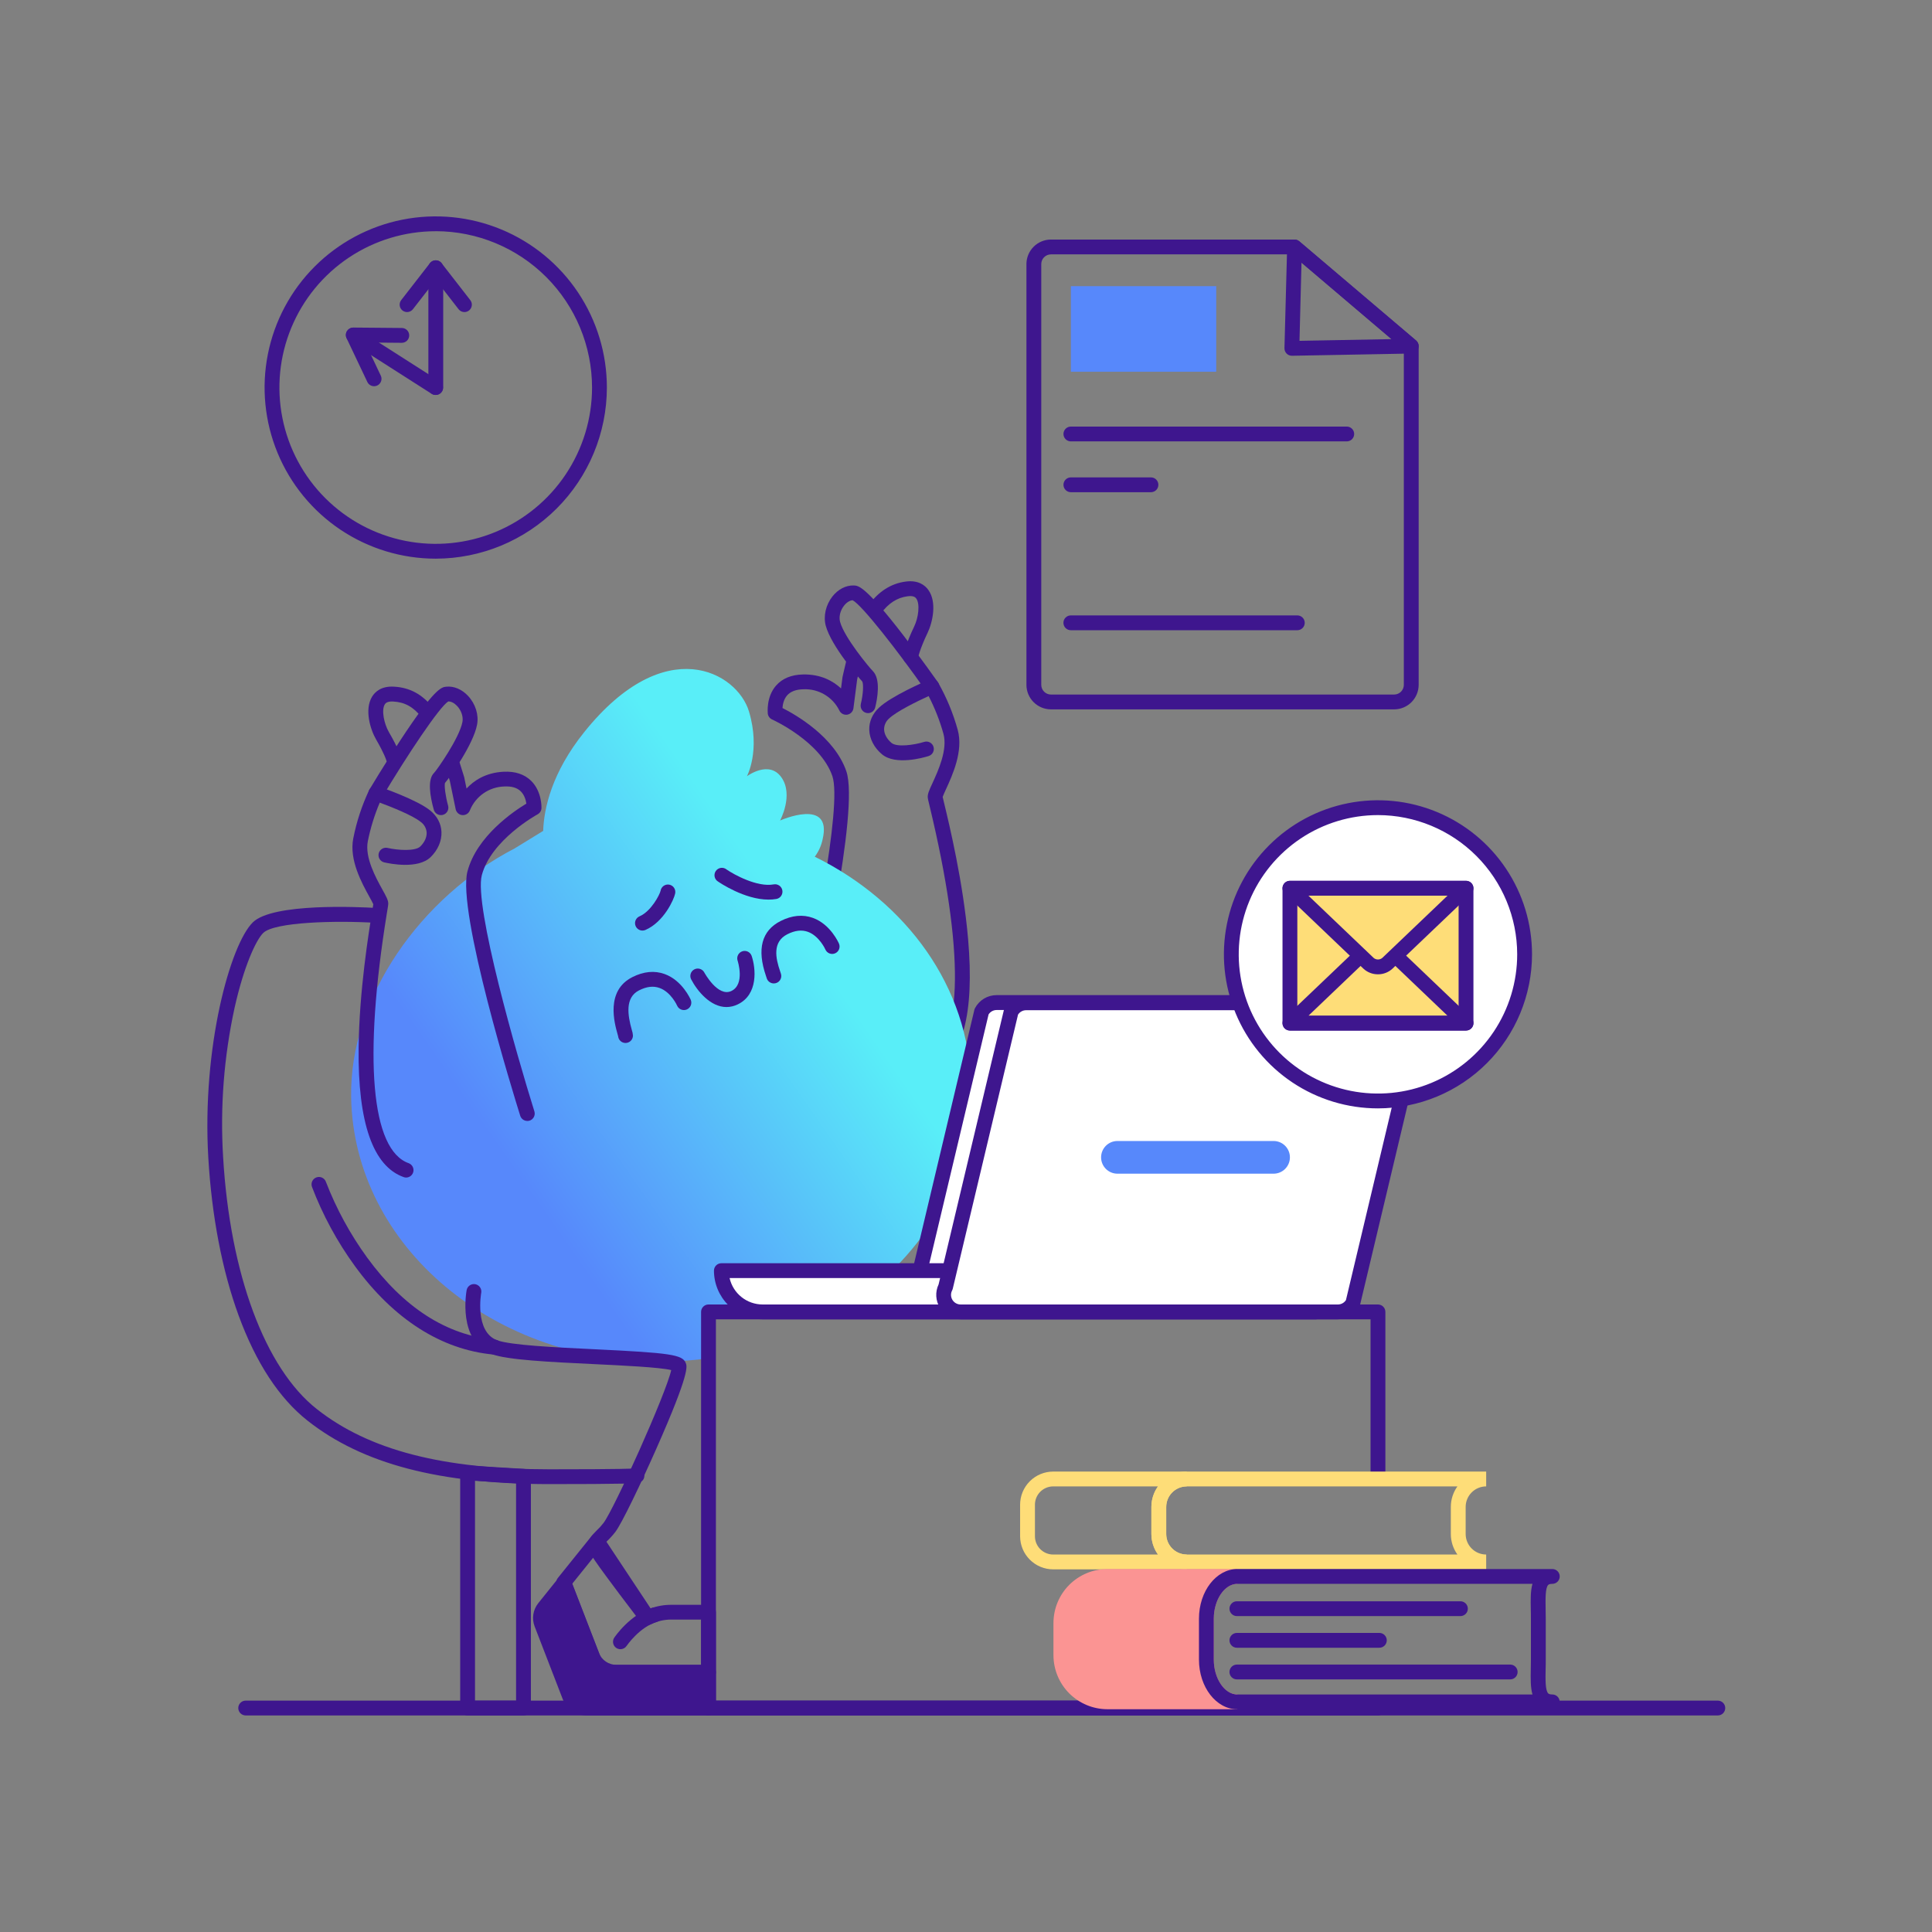 <svg width="3000" height="3000" viewBox="0 0 3000 3000" fill="none" xmlns="http://www.w3.org/2000/svg">
<rect x="0" y="0" width="3000" height="3000" fill="#808080" stroke="none"/>
<path d="M676.625 867.497C624.061 867.501 572.677 851.917 528.971 822.716C485.264 793.515 451.199 752.008 431.084 703.446C410.969 654.884 405.707 601.446 415.964 549.893C426.22 498.34 451.535 450.986 488.706 413.821C525.877 376.656 573.235 351.349 624.79 341.1C676.344 330.852 729.781 336.122 778.34 356.245C826.899 376.368 868.4 410.439 897.594 454.15C926.789 497.861 942.364 549.248 942.352 601.811C942.263 672.255 914.237 739.789 864.422 789.596C814.606 839.404 747.069 867.419 676.625 867.497ZM676.625 359.048C628.62 359.044 581.692 373.274 541.774 399.941C501.857 426.607 470.744 464.511 452.368 508.86C433.993 553.208 429.18 602.01 438.54 649.094C447.9 696.177 471.011 739.428 504.951 773.377C538.892 807.326 582.136 830.449 629.218 839.821C676.299 849.193 725.102 844.393 769.455 826.029C813.809 807.665 851.721 776.561 878.398 736.651C905.074 696.741 919.317 649.816 919.325 601.811C919.281 537.445 893.701 475.726 848.199 430.2C802.697 384.675 740.991 359.062 676.625 358.985V359.048Z" fill="#3E168E"/>
<path d="M676.624 613.283C673.589 613.266 670.683 612.051 668.539 609.903C666.394 607.755 665.185 604.846 665.174 601.811V415.693C665.174 412.639 666.387 409.711 668.546 407.552C670.705 405.393 673.634 404.18 676.687 404.18C679.741 404.18 682.669 405.393 684.828 407.552C686.987 409.711 688.2 412.639 688.2 415.693V601.811C688.184 604.866 686.956 607.79 684.785 609.941C682.615 612.092 679.68 613.294 676.624 613.283Z" fill="#3E168E"/>
<path d="M721.15 484.586C719.395 484.59 717.662 484.19 716.087 483.417C714.511 482.643 713.135 481.518 712.065 480.127L676.624 434.534L641.184 480.127C640.257 481.321 639.103 482.321 637.788 483.07C636.474 483.818 635.025 484.301 633.525 484.489C632.024 484.678 630.501 484.569 629.042 484.169C627.584 483.769 626.218 483.085 625.024 482.157C623.829 481.23 622.829 480.076 622.081 478.761C621.332 477.447 620.85 475.998 620.662 474.498C620.473 472.997 620.582 471.474 620.982 470.015C621.382 468.557 622.066 467.191 622.993 465.997L667.518 408.702C668.595 407.316 669.974 406.193 671.55 405.421C673.127 404.649 674.859 404.248 676.614 404.248C678.369 404.248 680.101 404.649 681.678 405.421C683.254 406.193 684.633 407.316 685.709 408.702L730.235 465.997C731.56 467.698 732.381 469.737 732.604 471.882C732.827 474.026 732.443 476.191 731.496 478.128C730.549 480.065 729.077 481.698 727.248 482.839C725.419 483.981 723.306 484.586 721.15 484.586Z" fill="#3E168E"/>
<path d="M676.415 613.284C674.189 613.302 672.006 612.669 670.135 611.462L542.316 529.822C539.786 528.16 538.013 525.567 537.38 522.607C536.748 519.646 537.306 516.556 538.936 514.004C540.565 511.453 543.134 509.645 546.086 508.974C549.038 508.303 552.136 508.821 554.709 510.417L682.527 592.057C684.637 593.4 686.252 595.392 687.129 597.734C688.006 600.076 688.096 602.639 687.387 605.037C686.677 607.435 685.207 609.536 683.197 611.024C681.187 612.512 678.748 613.305 676.247 613.284H676.415Z" fill="#3E168E"/>
<path d="M580.876 599.718C578.684 599.731 576.534 599.117 574.68 597.949C572.825 596.781 571.343 595.106 570.409 593.124L538.13 525.09C537.297 523.325 536.925 521.378 537.049 519.43C537.174 517.483 537.791 515.598 538.842 513.954C539.91 512.329 541.364 510.994 543.073 510.066C544.782 509.139 546.694 508.648 548.638 508.637L623.998 509.286C627.052 509.311 629.97 510.548 632.112 512.724C634.253 514.901 635.442 517.84 635.418 520.893C635.393 523.947 634.156 526.865 631.979 529.007C629.802 531.148 626.863 532.337 623.81 532.312L566.871 531.831L591.28 583.264C592.11 585.025 592.481 586.967 592.358 588.909C592.236 590.852 591.624 592.732 590.579 594.374C589.534 596.017 588.091 597.368 586.383 598.302C584.676 599.236 582.759 599.723 580.813 599.718H580.876Z" fill="#3E168E"/>
<path d="M2164.79 1101.51H1631.94C1621.84 1101.5 1612.15 1097.48 1605.01 1090.34C1597.87 1083.2 1593.85 1073.51 1593.84 1063.41V410.062C1593.85 399.961 1597.87 390.276 1605.01 383.134C1612.15 375.992 1621.84 371.974 1631.94 371.963H2010.08C2012.81 371.955 2015.45 372.928 2017.53 374.705L2198.83 528.691C2200.1 529.772 2201.12 531.116 2201.83 532.63C2202.53 534.145 2202.89 535.793 2202.89 537.462V1063.41C2202.88 1073.51 2198.86 1083.2 2191.72 1090.34C2184.58 1097.48 2174.9 1101.5 2164.79 1101.51ZM1631.94 394.99C1627.94 394.995 1624.11 396.585 1621.29 399.41C1618.46 402.236 1616.87 406.066 1616.87 410.062V1063.41C1616.87 1067.41 1618.46 1071.24 1621.29 1074.06C1624.11 1076.89 1627.94 1078.48 1631.94 1078.48H2164.79C2168.79 1078.48 2172.62 1076.89 2175.45 1074.06C2178.27 1071.24 2179.86 1067.41 2179.87 1063.41V542.8L2005.85 394.99H1631.94Z" fill="#3E168E"/>
<path d="M2006.02 552.428C2004.48 552.428 2002.96 552.121 2001.54 551.524C2000.12 550.928 1998.84 550.053 1997.77 548.953C1996.7 547.852 1995.85 546.548 1995.29 545.118C1994.73 543.687 1994.46 542.158 1994.5 540.622L1998.69 383.182C1998.75 381.029 1999.42 378.939 2000.62 377.148C2001.82 375.358 2003.5 373.94 2005.46 373.056C2007.42 372.172 2009.6 371.858 2011.73 372.15C2013.86 372.441 2015.87 373.326 2017.53 374.704L2198.83 528.69C2200.61 530.204 2201.89 532.225 2202.5 534.484C2203.1 536.743 2203 539.132 2202.22 541.334C2201.43 543.536 2199.99 545.447 2198.1 546.812C2196.2 548.176 2193.93 548.931 2191.59 548.974L2006.22 552.428H2006.02ZM2020.96 407.821L2017.84 529.234L2160.71 526.575L2020.96 407.821Z" fill="#3E168E"/>
<path d="M1888.54 444.35H1662.86V577.255H1888.54V444.35Z" fill="#5788FB"/>
<path d="M2091.23 685.398H1662.86C1659.8 685.398 1656.87 684.185 1654.71 682.026C1652.56 679.866 1651.34 676.938 1651.34 673.884C1651.34 670.831 1652.56 667.902 1654.71 665.743C1656.87 663.584 1659.8 662.371 1662.86 662.371H2091.23C2094.29 662.371 2097.22 663.584 2099.38 665.743C2101.54 667.902 2102.75 670.831 2102.75 673.884C2102.75 676.938 2101.54 679.866 2099.38 682.026C2097.22 684.185 2094.29 685.398 2091.23 685.398Z" fill="#3E168E"/>
<path d="M1787.2 764.294H1662.86C1659.8 764.294 1656.87 763.081 1654.71 760.922C1652.56 758.763 1651.34 755.834 1651.34 752.781C1651.34 749.727 1652.56 746.799 1654.71 744.64C1656.87 742.481 1659.8 741.268 1662.86 741.268H1787.2C1790.25 741.268 1793.18 742.481 1795.34 744.64C1797.5 746.799 1798.71 749.727 1798.71 752.781C1798.71 755.834 1797.5 758.763 1795.34 760.922C1793.18 763.081 1790.25 764.294 1787.2 764.294Z" fill="#3E168E"/>
<path d="M2014.47 978.611H1662.79C1659.74 978.611 1656.81 977.398 1654.65 975.238C1652.49 973.079 1651.28 970.151 1651.28 967.097C1651.28 964.044 1652.49 961.115 1654.65 958.956C1656.81 956.797 1659.74 955.584 1662.79 955.584H2014.47C2017.53 955.584 2020.45 956.797 2022.61 958.956C2024.77 961.115 2025.99 964.044 2025.99 967.097C2025.99 970.151 2024.77 973.079 2022.61 975.238C2020.45 977.398 2017.53 978.611 2014.47 978.611Z" fill="#3E168E"/>
<path d="M1413.77 1031.7C1412.05 1031.69 1410.35 1031.3 1408.8 1030.55C1407.25 1029.8 1405.88 1028.72 1404.81 1027.38C1403.73 1026.04 1402.96 1024.47 1402.56 1022.8C1402.17 1021.12 1402.15 1019.38 1402.51 1017.69C1402.68 1016.96 1406.59 999.671 1419.57 972.771C1426.1 959.248 1428.86 937.855 1422.81 929.46C1421.85 928.121 1419.32 924.583 1409.52 925.86C1392.9 927.953 1379.1 936.996 1367.34 953.366C1365.56 955.848 1362.87 957.521 1359.86 958.018C1356.84 958.514 1353.76 957.794 1351.27 956.014C1348.79 954.235 1347.12 951.543 1346.62 948.53C1346.13 945.517 1346.85 942.43 1348.63 939.948C1364.12 918.408 1383.61 905.973 1406.57 903.022C1425.91 900.531 1436.23 908.695 1441.49 916C1455.13 934.84 1448.25 966.24 1440.31 982.777C1428.61 1007.02 1425.03 1022.55 1424.99 1022.7C1424.42 1025.25 1422.99 1027.53 1420.96 1029.16C1418.92 1030.8 1416.38 1031.69 1413.77 1031.7Z" fill="#3E168E"/>
<path d="M1249.86 1590.91C1248.99 1590.92 1248.12 1590.82 1247.27 1590.62C1244.29 1589.93 1241.72 1588.08 1240.1 1585.49C1238.48 1582.9 1237.96 1579.78 1238.64 1576.8C1259.03 1489.03 1308.43 1251.16 1292.46 1205.01C1273.81 1151.1 1199.73 1117.57 1198.97 1117.23C1197.15 1116.42 1195.57 1115.14 1194.38 1113.53C1193.2 1111.92 1192.45 1110.03 1192.21 1108.04C1192.21 1107.02 1189.45 1082.48 1204.96 1064.69C1214.67 1053.53 1228.8 1047.67 1246.95 1047.3C1274.67 1046.73 1293.72 1057.59 1305.96 1068.98L1308.18 1051.75C1308.23 1051.39 1308.29 1051.02 1308.37 1050.67L1309.46 1045.93C1310.95 1039.36 1312.64 1031.89 1314.53 1024.27C1315.29 1021.34 1317.17 1018.83 1319.77 1017.28C1322.37 1015.73 1325.48 1015.26 1328.42 1015.99C1331.36 1016.71 1333.9 1018.56 1335.48 1021.15C1337.06 1023.73 1337.57 1026.83 1336.88 1029.77C1335.04 1037.18 1333.45 1044.24 1331.9 1051.04L1330.96 1055.23L1325.2 1099.86C1324.87 1102.35 1323.73 1104.67 1321.95 1106.46C1320.18 1108.25 1317.87 1109.41 1315.38 1109.76C1312.88 1110.11 1310.34 1109.63 1308.14 1108.41C1305.95 1107.18 1304.21 1105.26 1303.2 1102.96C1298.07 1092.7 1290.07 1084.15 1280.17 1078.36C1270.28 1072.56 1258.91 1069.76 1247.46 1070.3C1236.11 1070.53 1227.69 1073.69 1222.34 1079.68C1216.98 1085.67 1215.41 1093.93 1215.03 1099.42C1235.48 1109.76 1295.62 1143.99 1314.13 1197.45C1335.17 1258.26 1268.64 1549.13 1261 1581.97C1260.42 1584.5 1259 1586.75 1256.98 1588.37C1254.96 1590 1252.45 1590.89 1249.86 1590.91Z" fill="#3E168E"/>
<path d="M1347.87 1107.35C1346.13 1107.34 1344.41 1106.94 1342.84 1106.17C1341.27 1105.4 1339.9 1104.28 1338.83 1102.91C1337.75 1101.53 1337 1099.93 1336.63 1098.22C1336.26 1096.52 1336.28 1094.75 1336.69 1093.05C1340.21 1078.84 1341.26 1061.91 1338.79 1058.03C1334.06 1053.2 1290.93 1003.61 1282.27 971.746C1278.21 956.779 1282.27 939.32 1292.61 926.132C1301.55 914.891 1313.54 908.737 1325.77 909.093C1332.84 909.344 1343.56 909.721 1402.74 986.546C1430.52 1022.61 1456.18 1059.08 1456.43 1059.46C1457.34 1060.69 1457.99 1062.1 1458.35 1063.59C1458.71 1065.08 1458.77 1066.62 1458.52 1068.14C1458.27 1069.65 1457.72 1071.1 1456.91 1072.4C1456.09 1073.7 1455.03 1074.82 1453.77 1075.7C1452.52 1076.58 1451.1 1077.2 1449.6 1077.53C1448.1 1077.85 1446.56 1077.88 1445.05 1077.6C1443.54 1077.32 1442.11 1076.74 1440.83 1075.89C1439.55 1075.05 1438.45 1073.96 1437.59 1072.69C1393.51 1009.89 1338.12 939.216 1323.97 932.057C1319.53 932.329 1314.63 935.364 1310.65 940.43C1304.77 947.861 1302.28 957.784 1304.5 965.696C1311.16 990.209 1350.3 1037.06 1355.03 1041.68C1368.2 1054.54 1362.17 1085.77 1358.97 1098.6C1358.36 1101.09 1356.93 1103.3 1354.92 1104.88C1352.91 1106.47 1350.43 1107.34 1347.87 1107.35Z" fill="#3E168E"/>
<path d="M1443.89 1664.62C1441.25 1664.63 1438.68 1663.72 1436.62 1662.06C1434.56 1660.39 1433.13 1658.07 1432.59 1655.48C1432.04 1652.89 1432.41 1650.19 1433.62 1647.83C1434.83 1645.48 1436.82 1643.61 1439.25 1642.55C1495.77 1617.68 1497.38 1475.53 1443.7 1252.52C1441.11 1241.79 1440.73 1240.13 1440.61 1238.46C1440.19 1232.99 1442.7 1227.32 1447.98 1215.97C1456.85 1196.57 1471.71 1164.08 1464.99 1139.48C1459.35 1119.21 1451.63 1099.57 1441.97 1080.87C1423.13 1089.43 1392 1104.84 1380.63 1115.6C1378.17 1117.7 1376.2 1120.32 1374.85 1123.26C1373.5 1126.2 1372.81 1129.4 1372.82 1132.64C1373.03 1139.97 1377.22 1147.56 1384.28 1153.57C1392.65 1160.67 1419.59 1156.84 1435.1 1152C1438.02 1151.09 1441.17 1151.38 1443.88 1152.79C1446.58 1154.21 1448.61 1156.64 1449.52 1159.56C1450.43 1162.47 1450.15 1165.63 1448.73 1168.34C1447.32 1171.04 1444.88 1173.07 1441.97 1173.98C1433.59 1176.62 1390.49 1188.87 1369.45 1171.2C1357.4 1161.05 1350.22 1147.27 1349.8 1133.39C1349.42 1120.54 1354.61 1108.63 1364.79 1098.96C1383.86 1080.87 1436.5 1058.07 1442.45 1055.52C1445.01 1054.43 1447.88 1054.3 1450.53 1055.15C1453.17 1056.01 1455.42 1057.8 1456.85 1060.19C1469.96 1083.26 1480.14 1107.87 1487.18 1133.46C1496.1 1166.11 1479.08 1203.35 1468.91 1225.56C1466.96 1229.75 1464.6 1234.98 1463.76 1237.45C1464.22 1239.55 1465.12 1243.23 1466.06 1247.14C1474.16 1280.83 1495.7 1370.29 1503.3 1458.57C1513.27 1574.27 1494.93 1643.29 1448.5 1663.72C1447.04 1664.33 1445.47 1664.64 1443.89 1664.62Z" fill="#3E168E"/>
<path d="M1100.15 2037.1H1303.03C1429.24 1959.31 1510.59 1830.43 1507.87 1686.16C1504.96 1532.82 1407.72 1400.58 1265.16 1330.29C1271.2 1322.23 1275.38 1312.94 1277.41 1303.08C1292.69 1237.83 1211.3 1274.1 1211.3 1274.1C1211.3 1274.1 1232.7 1234.56 1213.4 1207.12C1194.1 1179.67 1159.79 1205.38 1159.79 1205.38C1159.79 1205.38 1181.2 1165.84 1163.05 1104.9C1144.9 1043.96 1032.99 979.97 907.163 1136.84C856.651 1199.83 844.677 1255.22 843.421 1290.22L799.105 1317.44C654.707 1392.11 542.296 1548 545.268 1704.33C549.643 1935.76 768.689 2119.31 1034.5 2114.26C1056.47 2113.85 1078.39 2112.13 1100.15 2109.11V2037.1Z" fill="url(#paint0_linear_2628_953)"/>
<path d="M610.747 1188.49C608.169 1188.49 605.665 1187.62 603.638 1186.02C601.612 1184.43 600.178 1182.2 599.569 1179.7C599.569 1179.7 596.952 1170.67 584.036 1148.3C574.868 1132.47 565.657 1101.68 577.756 1081.79C582.466 1074.13 592.117 1065.17 611.606 1066.24C636.453 1067.54 655.942 1078.17 672.961 1099.73C673.901 1100.92 674.599 1102.27 675.014 1103.73C675.429 1105.18 675.554 1106.7 675.381 1108.21C675.208 1109.71 674.741 1111.16 674.006 1112.49C673.271 1113.81 672.283 1114.97 671.098 1115.91C669.913 1116.85 668.555 1117.55 667.1 1117.97C665.646 1118.38 664.124 1118.5 662.621 1118.33C661.119 1118.16 659.665 1117.69 658.343 1116.96C657.021 1116.22 655.857 1115.23 654.917 1114.05C641.938 1097.68 628.624 1090.27 610.391 1089.31C600.532 1088.8 598.25 1092.51 597.413 1093.91C592.012 1102.72 596.387 1123.85 603.902 1136.85C618.451 1161.97 621.423 1172.43 621.884 1174.27C622.612 1177.23 622.139 1180.35 620.569 1182.95C619 1185.56 616.462 1187.44 613.511 1188.17C612.606 1188.39 611.678 1188.5 610.747 1188.49Z" fill="#3E168E"/>
<path d="M818.783 1740.58C816.332 1740.59 813.944 1739.81 811.967 1738.36C809.991 1736.91 808.528 1734.86 807.793 1732.53C797.682 1700.23 709.406 1415.28 725.881 1353.07C740.304 1298.37 797.703 1259.7 817.338 1247.86C816.543 1242.43 814.387 1234.42 808.567 1228.72C802.748 1223.03 794.207 1220.64 782.882 1221.25C771.413 1221.6 760.289 1225.26 750.857 1231.79C741.425 1238.33 734.087 1247.46 729.732 1258.07C728.888 1260.44 727.295 1262.46 725.195 1263.84C723.095 1265.22 720.603 1265.87 718.097 1265.7C715.591 1265.54 713.208 1264.55 711.311 1262.91C709.414 1261.26 708.105 1259.04 707.585 1256.59L698.5 1212.63L697.265 1208.61C695.569 1203.12 693.769 1197.28 691.822 1191.23C691.335 1189.79 691.14 1188.26 691.249 1186.74C691.357 1185.22 691.767 1183.73 692.454 1182.37C693.141 1181.01 694.091 1179.8 695.25 1178.81C696.409 1177.81 697.754 1177.06 699.205 1176.6C700.657 1176.13 702.187 1175.96 703.707 1176.08C705.226 1176.21 706.705 1176.64 708.058 1177.35C709.41 1178.05 710.608 1179.02 711.584 1180.19C712.559 1181.37 713.292 1182.72 713.739 1184.18C715.728 1190.33 717.549 1196.26 719.266 1201.82L720.668 1206.35C720.773 1206.7 720.857 1207.06 720.941 1207.43L724.436 1224.43C735.803 1212.14 753.952 1199.86 781.647 1198.37C799.796 1197.41 814.303 1202.16 824.832 1212.54C841.579 1229.14 840.846 1253.78 840.805 1254.83C840.721 1256.83 840.12 1258.77 839.059 1260.46C837.998 1262.16 836.515 1263.55 834.755 1264.5C834.043 1264.88 762.682 1303.9 748.154 1359.05C735.698 1406.28 802.853 1639.77 829.794 1725.74C830.332 1727.47 830.458 1729.29 830.16 1731.07C829.862 1732.86 829.15 1734.54 828.08 1736C827.01 1737.45 825.613 1738.63 824.002 1739.45C822.39 1740.26 820.61 1740.69 818.804 1740.69L818.783 1740.58Z" fill="#3E168E"/>
<path d="M684.663 1265.67C682.158 1265.67 679.721 1264.85 677.722 1263.34C675.724 1261.83 674.273 1259.71 673.589 1257.3C667.875 1236.87 663.311 1210.36 674.092 1200.06C678.655 1195.25 713.279 1146.08 718.052 1121.19C719.601 1113.13 716.44 1103.42 710.013 1096.45C705.722 1091.82 700.677 1089.16 696.281 1089.16H696.114C682.528 1097.35 632.623 1172.1 593.373 1237.93C591.807 1240.55 589.266 1242.44 586.31 1243.18C583.353 1243.93 580.222 1243.47 577.602 1241.91C574.983 1240.35 573.089 1237.81 572.337 1234.86C571.585 1231.9 572.036 1228.77 573.591 1226.15C573.821 1225.77 596.618 1187.46 621.738 1149.41C674.971 1068.29 685.626 1067.12 692.681 1066.32C704.759 1065 717.256 1070.28 727.011 1080.83C738.42 1093.18 743.758 1110.3 740.743 1125.52C734.903 1155.94 698.73 1206.91 690.964 1215.74C689.645 1220.5 691.885 1236.93 695.821 1251.08C696.297 1252.79 696.372 1254.59 696.039 1256.34C695.706 1258.09 694.975 1259.73 693.901 1261.15C692.827 1262.57 691.441 1263.72 689.849 1264.52C688.258 1265.31 686.504 1265.73 684.726 1265.73L684.663 1265.67Z" fill="#3E168E"/>
<path d="M630.781 1828.5C629.476 1828.5 628.181 1828.28 626.95 1827.85C579.201 1811 555.63 1743.58 556.865 1627.44C557.786 1538.89 572.544 1448.04 578.092 1413.92C578.741 1409.94 579.348 1406.13 579.662 1404.08C578.636 1401.67 575.894 1396.71 573.633 1392.61C561.826 1371.19 542.044 1335.36 548.513 1302.11C553.608 1276.07 561.919 1250.75 573.256 1226.75C574.507 1224.27 576.617 1222.31 579.195 1221.26C581.773 1220.21 584.645 1220.12 587.281 1221.02C593.394 1223.11 647.59 1241.95 667.979 1258.49C678.865 1267.37 684.935 1278.84 685.5 1291.69C686.128 1305.57 680.037 1319.82 668.754 1330.86C649.097 1350.07 605.242 1341.09 596.659 1339.1C593.684 1338.42 591.103 1336.57 589.486 1333.98C587.868 1331.39 587.346 1328.26 588.035 1325.29C588.723 1322.31 590.566 1319.73 593.157 1318.11C595.748 1316.5 598.875 1315.97 601.851 1316.66C617.676 1320.31 644.764 1322.11 652.656 1314.4C659.25 1307.95 662.83 1300.06 662.516 1292.74C662.284 1289.51 661.352 1286.37 659.783 1283.54C658.214 1280.71 656.046 1278.25 653.431 1276.35C641.289 1266.44 609.073 1253.44 589.668 1246.31C581.464 1265.66 575.25 1285.8 571.121 1306.41C566.285 1331.53 583.534 1362.72 593.833 1381.41C599.862 1392.32 602.898 1397.8 602.898 1403.26C602.898 1404.96 602.625 1406.63 600.804 1417.52C564.066 1644.02 576.375 1785.65 634.612 1806.21C637.121 1807.15 639.225 1808.93 640.559 1811.26C641.894 1813.58 642.376 1816.3 641.922 1818.94C641.468 1821.58 640.107 1823.98 638.073 1825.73C636.039 1827.47 633.46 1828.46 630.781 1828.5Z" fill="#3E168E"/>
<path d="M971.302 1619.53C968.429 1619.53 965.659 1618.46 963.537 1616.52C961.414 1614.58 960.092 1611.92 959.831 1609.06C959.664 1608.33 959.224 1606.76 958.847 1605.46C954.2 1588.88 940.007 1538.47 981.874 1517.29C999.5 1508.39 1016.39 1506.82 1032.11 1512.5C1059.45 1522.44 1072.1 1551.35 1072.62 1552.58C1073.76 1555.38 1073.75 1558.51 1072.61 1561.3C1071.46 1564.09 1069.26 1566.32 1066.49 1567.51C1063.72 1568.7 1060.59 1568.75 1057.77 1567.65C1054.96 1566.56 1052.69 1564.4 1051.46 1561.65C1051.46 1561.48 1042.04 1540.53 1024.12 1534.1C1014.53 1530.64 1004.1 1531.86 992.278 1537.85C970.172 1549.02 974.673 1576.51 981.036 1599.22C982.036 1602.04 982.642 1604.99 982.837 1607.97C982.842 1609.49 982.548 1610.99 981.97 1612.4C981.393 1613.8 980.544 1615.07 979.472 1616.15C978.4 1617.22 977.127 1618.07 975.725 1618.65C974.323 1619.23 972.82 1619.53 971.302 1619.53ZM959.789 1608.01C959.77 1608.29 959.77 1608.56 959.789 1608.83C959.789 1608.56 959.789 1608.29 959.789 1608.01Z" fill="#3E168E"/>
<path d="M1201.53 1527.06C1199 1527.06 1196.54 1526.23 1194.54 1524.7C1192.53 1523.16 1191.09 1521 1190.43 1518.57C1190.24 1517.92 1189.91 1516.95 1189.49 1515.72C1175.05 1473.85 1182.67 1445.03 1212.12 1430.14C1229.75 1421.23 1246.64 1419.68 1262.36 1425.33C1289.68 1435.29 1302.32 1464.18 1302.84 1465.42C1303.98 1468.21 1303.98 1471.34 1302.83 1474.13C1301.68 1476.92 1299.49 1479.15 1296.71 1480.34C1293.94 1481.53 1290.81 1481.58 1288 1480.48C1285.19 1479.39 1282.92 1477.23 1281.68 1474.48C1281.68 1474.31 1272.26 1453.38 1254.47 1446.93C1244.86 1443.48 1234.46 1444.71 1222.61 1450.68C1199.14 1462.55 1204.27 1487.67 1211.37 1508.22C1211.95 1509.98 1212.43 1511.36 1212.77 1512.54C1213.23 1514.25 1213.29 1516.04 1212.95 1517.78C1212.61 1519.51 1211.87 1521.15 1210.79 1522.56C1209.72 1523.96 1208.33 1525.1 1206.74 1525.88C1205.15 1526.66 1203.4 1527.07 1201.63 1527.06H1201.53Z" fill="#3E168E"/>
<path d="M1128.11 1563.74C1102.99 1563.74 1082.56 1538.62 1073.27 1520.8C1071.85 1518.1 1071.57 1514.94 1072.48 1512.03C1073.4 1509.11 1075.43 1506.68 1078.14 1505.26C1080.84 1503.85 1084 1503.56 1086.91 1504.48C1089.83 1505.39 1092.26 1507.42 1093.68 1510.13C1093.97 1510.67 1114.76 1548.71 1135.54 1538.87C1157.38 1528.57 1145.45 1491.98 1145.32 1491.6C1144.4 1488.73 1144.65 1485.6 1146.01 1482.91C1147.37 1480.21 1149.74 1478.16 1152.6 1477.19C1155.46 1476.22 1158.59 1476.42 1161.31 1477.74C1164.03 1479.06 1166.12 1481.39 1167.13 1484.23C1173.73 1503.66 1177.6 1544.44 1145.36 1559.7C1139.99 1562.32 1134.09 1563.7 1128.11 1563.74Z" fill="#3E168E"/>
<path d="M1193.2 1396.9C1156.08 1396.9 1117.1 1370.34 1115.3 1369.08C1113.91 1368.29 1112.69 1367.22 1111.73 1365.94C1110.77 1364.66 1110.09 1363.19 1109.73 1361.63C1109.37 1360.06 1109.34 1358.44 1109.64 1356.87C1109.94 1355.3 1110.57 1353.8 1111.49 1352.48C1112.4 1351.17 1113.58 1350.06 1114.95 1349.22C1116.31 1348.38 1117.84 1347.84 1119.43 1347.63C1121.02 1347.42 1122.63 1347.54 1124.17 1347.99C1125.71 1348.44 1127.14 1349.21 1128.37 1350.24C1140.03 1358.24 1175.82 1377.96 1201.4 1373.27C1204.4 1372.71 1207.51 1373.37 1210.02 1375.1C1212.54 1376.83 1214.26 1379.49 1214.82 1382.5C1215.37 1385.5 1214.71 1388.6 1212.98 1391.12C1211.25 1393.64 1208.59 1395.36 1205.59 1395.92C1201.49 1396.61 1197.35 1396.94 1193.2 1396.9Z" fill="#3E168E"/>
<path d="M997.595 1444.97C994.945 1444.97 992.377 1444.05 990.322 1442.38C988.268 1440.71 986.853 1438.38 986.317 1435.78C985.781 1433.19 986.156 1430.49 987.379 1428.14C988.602 1425.79 990.598 1423.93 993.031 1422.88C1011.37 1414.95 1024.43 1389.01 1025.73 1383.25C1025.96 1381.73 1026.5 1380.26 1027.31 1378.94C1028.13 1377.63 1029.2 1376.49 1030.46 1375.59C1031.72 1374.7 1033.15 1374.07 1034.66 1373.74C1036.18 1373.41 1037.74 1373.39 1039.26 1373.68C1040.78 1373.97 1042.22 1374.56 1043.51 1375.42C1044.8 1376.28 1045.89 1377.39 1046.74 1378.68C1047.59 1379.98 1048.17 1381.43 1048.44 1382.95C1048.72 1384.48 1048.68 1386.04 1048.34 1387.55C1046.77 1395.92 1031.19 1431.51 1002.16 1444.07C1000.71 1444.67 999.161 1444.97 997.595 1444.97Z" fill="#3E168E"/>
<path d="M997.595 2514.86C995.827 2514.87 994.082 2514.46 992.496 2513.68C990.909 2512.9 989.524 2511.77 988.447 2510.36C986.5 2507.83 940.74 2448.02 923.659 2423.07C908.314 2400.65 911.915 2390.83 925.752 2377.31C929.865 2373.48 933.666 2369.32 937.119 2364.88C953.426 2343.57 1034.33 2164.04 1042.27 2127.47C1024.52 2123.08 966.404 2120.29 922.947 2118.22C853.197 2114.87 787.299 2111.73 763.414 2102.6C710.348 2082.3 724.059 2006.16 724.667 2002.94C725.31 2000.03 727.061 1997.47 729.549 1995.83C732.037 1994.18 735.068 1993.56 738.003 1994.1C740.938 1994.65 743.548 1996.31 745.281 1998.74C747.015 2001.17 747.737 2004.17 747.295 2007.13C747.128 2007.98 736.598 2067.62 771.641 2081.02C792.093 2088.83 862.198 2092.2 924.056 2095.15C1041.05 2100.76 1059.45 2103.52 1064.77 2116.27C1067.03 2121.67 1071.22 2131.74 1019.64 2248.45C996.067 2301.8 965.567 2365.67 955.477 2378.82C951.334 2384.14 946.792 2389.13 941.891 2393.76C940.043 2395.44 938.329 2397.25 936.763 2399.19C936.93 2400.07 937.851 2402.95 942.687 2410.01C959.434 2434.46 1006.28 2495.67 1006.74 2496.3C1008.05 2498 1008.86 2500.03 1009.07 2502.17C1009.29 2504.31 1008.9 2506.47 1007.94 2508.39C1006.99 2510.32 1005.52 2511.94 1003.7 2513.07C1001.87 2514.21 999.765 2514.81 997.616 2514.8L997.595 2514.86Z" fill="#3E168E"/>
<path d="M1100.15 2608.2H957.047C946.541 2608.16 936.29 2604.96 927.624 2599.02C918.957 2593.09 912.273 2584.68 908.44 2574.9L864.585 2461.48C863.854 2459.6 863.631 2457.56 863.94 2455.56C864.248 2453.57 865.077 2451.69 866.343 2450.12L918.174 2385.7C919.307 2384.29 920.758 2383.17 922.407 2382.43C924.056 2381.68 925.858 2381.34 927.666 2381.42C929.473 2381.5 931.236 2382.01 932.809 2382.91C934.383 2383.8 935.723 2385.05 936.721 2386.56L1010.28 2497.51C1020.54 2493.8 1031.38 2491.91 1042.29 2491.94H1100.15C1103.2 2491.94 1106.13 2493.15 1108.29 2495.31C1110.45 2497.47 1111.66 2500.4 1111.66 2503.45V2596.75C1111.64 2599.8 1110.42 2602.71 1108.27 2604.85C1106.11 2607 1103.19 2608.2 1100.15 2608.2ZM888.449 2459.37L929.918 2566.59C932.067 2572.06 935.811 2576.76 940.664 2580.07C945.517 2583.39 951.254 2585.16 957.131 2585.18H1088.72V2514.86H1042.29C1031.45 2514.83 1020.74 2517.31 1011.01 2522.08C1008.5 2523.31 1005.63 2523.59 1002.94 2522.85C1000.24 2522.12 997.904 2520.44 996.36 2518.11L926.233 2412.39L888.449 2459.37Z" fill="#3E168E"/>
<path d="M1100.13 2585.2H949.658C946.032 2585.17 942.498 2584.05 939.513 2581.99C936.528 2579.93 934.229 2577.02 932.911 2573.64L886.586 2453.78C885.857 2451.89 884.643 2450.23 883.067 2448.96C881.491 2447.69 879.609 2446.86 877.61 2446.55C875.61 2446.24 873.565 2446.46 871.679 2447.2C869.793 2447.93 868.133 2449.15 866.867 2450.72L835.781 2489.45C831.778 2494.44 829.154 2500.4 828.169 2506.73C827.185 2513.05 827.875 2519.52 830.171 2525.5L873.523 2637.7C876.51 2645.33 881.718 2651.88 888.474 2656.51C895.23 2661.15 903.222 2663.64 911.413 2663.68H1100.21C1103.26 2663.68 1106.19 2662.47 1108.35 2660.31C1110.51 2658.15 1111.72 2655.22 1111.72 2652.16V2596.75C1111.73 2595.23 1111.43 2593.72 1110.85 2592.32C1110.27 2590.91 1109.42 2589.63 1108.34 2588.56C1107.26 2587.48 1105.98 2586.63 1104.57 2586.06C1103.16 2585.48 1101.65 2585.19 1100.13 2585.2Z" fill="#3E168E"/>
<path d="M963.39 2560.88C961.308 2560.87 959.265 2560.31 957.479 2559.23C955.694 2558.16 954.232 2556.63 953.251 2554.79C952.269 2552.95 951.804 2550.88 951.905 2548.8C952.006 2546.72 952.669 2544.71 953.824 2542.98C954.807 2541.51 978.316 2506.78 1013.42 2496.38C1016.35 2495.51 1019.5 2495.84 1022.19 2497.3C1024.87 2498.75 1026.87 2501.22 1027.74 2504.15C1028.61 2507.07 1028.28 2510.23 1026.82 2512.91C1025.36 2515.6 1022.9 2517.6 1019.97 2518.46C992.948 2526.46 973.166 2555.5 972.978 2555.79C971.918 2557.36 970.49 2558.64 968.818 2559.53C967.147 2560.41 965.283 2560.88 963.39 2560.88Z" fill="#3E168E"/>
<path d="M812.858 2663.74H726.09C723.036 2663.74 720.108 2662.53 717.949 2660.37C715.79 2658.21 714.577 2655.28 714.577 2652.23V2287.07C714.58 2285.5 714.903 2283.94 715.528 2282.5C716.153 2281.06 717.066 2279.76 718.211 2278.69C719.355 2277.61 720.708 2276.78 722.185 2276.25C723.662 2275.71 725.233 2275.48 726.802 2275.58L813.57 2280.87C816.497 2281.06 819.243 2282.35 821.249 2284.49C823.256 2286.63 824.372 2289.45 824.372 2292.39V2652.17C824.38 2653.68 824.088 2655.19 823.514 2656.59C822.939 2658 822.092 2659.27 821.022 2660.35C819.952 2661.43 818.68 2662.28 817.279 2662.86C815.878 2663.44 814.376 2663.74 812.858 2663.74ZM737.603 2640.72H801.345V2303.27L737.603 2299.38V2640.72Z" fill="#3E168E"/>
<path d="M852.967 2304.51C682.193 2304.51 562.957 2273.23 477.716 2206.12C433.61 2171.37 397.521 2116.36 370.496 2042.59C345.062 1973.2 328.797 1888.56 323.459 1797.86C313.369 1625.87 357.685 1466.4 392.644 1432.17C423.646 1401.82 557.661 1408.29 584.204 1409.9C587.258 1410.09 590.113 1411.47 592.143 1413.76C594.173 1416.05 595.21 1419.05 595.027 1422.11C594.843 1425.16 593.455 1428.02 591.166 1430.04C588.877 1432.07 585.876 1433.11 582.823 1432.93C521.027 1429.2 426.179 1431.61 408.741 1448.67C397.333 1459.85 378.534 1501 364.279 1564.83C347.705 1640.89 341.704 1718.86 346.444 1796.56C357.141 1978.35 411.525 2124.71 491.972 2188.01C572.942 2251.82 687.636 2281.52 852.967 2281.52C967.66 2281.52 984.282 2280.43 986.626 2280.1C984.052 2280.64 981.742 2282.05 980.088 2284.09C978.434 2286.14 977.538 2288.69 977.55 2291.32C977.562 2293.95 978.483 2296.5 980.156 2298.52C981.829 2300.55 984.151 2301.94 986.731 2302.46C986.731 2302.46 988.678 2279.43 988.698 2279.43C998.453 2280.25 1000.74 2287.8 1000.57 2291.68C1000.11 2302.33 989.18 2302.98 985.579 2303.19C981.979 2303.4 975.427 2303.63 966.886 2303.8C944.215 2304.28 905.907 2304.51 852.967 2304.51Z" fill="#3E168E"/>
<path d="M767.517 2103.36C767.169 2103.38 766.819 2103.38 766.471 2103.36C685.626 2095.99 611.166 2048.49 551.109 1966C523.581 1928.17 501.183 1886.87 484.499 1843.16C483.954 1841.72 483.702 1840.19 483.756 1838.66C483.811 1837.13 484.172 1835.62 484.818 1834.23C485.464 1832.84 486.381 1831.59 487.517 1830.55C488.653 1829.52 489.983 1828.73 491.43 1828.21C492.878 1827.7 494.413 1827.49 495.945 1827.58C497.477 1827.67 498.975 1828.07 500.352 1828.74C501.729 1829.42 502.956 1830.37 503.961 1831.53C504.967 1832.69 505.73 1834.04 506.207 1835.5C522.339 1877.17 543.807 1916.57 570.074 1952.72C626.845 2030.51 693.581 2073.43 768.564 2080.25C771.617 2080.39 774.491 2081.73 776.552 2083.99C778.613 2086.25 779.693 2089.23 779.554 2092.29C779.415 2095.34 778.069 2098.21 775.812 2100.27C773.554 2102.34 770.571 2103.42 767.517 2103.28V2103.36Z" fill="#3E168E"/>
<path d="M2667.32 2663.74H381.507C378.454 2663.74 375.525 2662.53 373.366 2660.37C371.207 2658.21 369.994 2655.28 369.994 2652.23C369.994 2649.18 371.207 2646.25 373.366 2644.09C375.525 2641.93 378.454 2640.72 381.507 2640.72H2667.42C2670.48 2640.72 2673.41 2641.93 2675.57 2644.09C2677.72 2646.25 2678.94 2649.18 2678.94 2652.23C2678.94 2655.28 2677.72 2658.21 2675.57 2660.37C2673.41 2662.53 2670.48 2663.74 2667.42 2663.74H2667.32Z" fill="#3E168E"/>
<path d="M1445.99 2036.69H2031.76C2036.57 2036.68 2041.28 2035.37 2045.4 2032.9C2049.51 2030.42 2052.88 2026.86 2055.12 2022.62L2156.74 1595.47C2158.86 1591.45 2159.91 1586.94 2159.78 1582.39C2159.65 1577.84 2158.35 1573.4 2155.99 1569.5C2153.64 1565.61 2150.33 1562.38 2146.36 1560.14C2142.4 1557.9 2137.93 1556.73 2133.37 1556.73H1547.6C1542.79 1556.73 1538.07 1558.04 1533.96 1560.52C1529.84 1563 1526.48 1566.56 1524.24 1570.81L1422.63 1997.85C1420.48 2001.88 1419.42 2006.4 1419.54 2010.96C1419.66 2015.52 1420.96 2019.98 1423.31 2023.89C1425.66 2027.8 1428.99 2031.03 1432.96 2033.27C1436.94 2035.52 1441.42 2036.69 1445.99 2036.69Z" fill="white"/>
<path d="M2031.76 2048.3H1445.99C1439.58 2048.31 1433.28 2046.69 1427.67 2043.6C1422.07 2040.51 1417.33 2036.05 1413.91 2030.64C1410.49 2025.23 1408.5 2019.03 1408.12 2012.64C1407.74 2006.25 1408.99 1999.87 1411.74 1994.09L1512.97 1568.16C1513.2 1567.21 1513.54 1566.29 1514 1565.43C1517.21 1559.33 1522.02 1554.22 1527.93 1550.65C1533.83 1547.09 1540.6 1545.21 1547.49 1545.21H2133.27C2139.67 1545.21 2145.97 1546.84 2151.57 1549.93C2157.18 1553.02 2161.91 1557.48 2165.33 1562.89C2168.75 1568.3 2170.74 1574.49 2171.12 1580.88C2171.5 1587.27 2170.26 1593.65 2167.52 1599.43L2066.32 2025.28C2066.1 2026.22 2065.76 2027.13 2065.3 2027.98C2062.1 2034.11 2057.28 2039.24 2051.37 2042.83C2045.46 2046.41 2038.68 2048.31 2031.76 2048.3ZM1535.06 1575.21L1433.82 2000.6C1433.61 2001.54 1433.27 2002.46 1432.82 2003.32C1431.59 2005.59 1430.98 2008.14 1431.03 2010.73C1431.09 2013.31 1431.82 2015.83 1433.15 2018.05C1434.48 2020.26 1436.36 2022.09 1438.61 2023.36C1440.86 2024.63 1443.4 2025.29 1445.99 2025.28H2031.76C2034.26 2025.29 2036.73 2024.66 2038.92 2023.47C2041.12 2022.27 2042.98 2020.54 2044.32 2018.43L2145.56 1592.92C2145.77 1591.97 2146.11 1591.06 2146.56 1590.2C2147.76 1587.93 2148.36 1585.39 2148.29 1582.82C2148.22 1580.25 2147.48 1577.75 2146.16 1575.55C2144.83 1573.35 2142.96 1571.53 2140.72 1570.27C2138.49 1569 2135.96 1568.34 2133.39 1568.34H1547.6C1545.1 1568.34 1542.64 1568.97 1540.44 1570.17C1538.25 1571.37 1536.4 1573.1 1535.06 1575.21Z" fill="#3E168E"/>
<path d="M2043.51 2037.11H1184.19C1167.21 2037.11 1150.91 2030.36 1138.9 2018.34C1126.89 2006.33 1120.14 1990.04 1120.14 1973.05H2043.51V2037.11Z" fill="white"/>
<path d="M2043.51 2048.62H1184.19C1164.16 2048.6 1144.95 2040.63 1130.78 2026.46C1116.62 2012.29 1108.65 1993.09 1108.63 1973.05C1108.63 1970 1109.84 1967.07 1112 1964.91C1114.16 1962.75 1117.09 1961.54 1120.14 1961.54H2043.51C2046.56 1961.54 2049.49 1962.75 2051.65 1964.91C2053.81 1967.07 2055.02 1970 2055.02 1973.05V2037.11C2055.02 2040.16 2053.81 2043.09 2051.65 2045.25C2049.49 2047.41 2046.56 2048.62 2043.51 2048.62ZM1132.91 1984.56C1135.54 1996.2 1142.04 2006.6 1151.36 2014.05C1160.67 2021.51 1172.24 2025.58 1184.17 2025.59H2031.97V1984.56H1132.91Z" fill="#3E168E"/>
<path d="M1491.7 2037.1H2077.5C2082.3 2037.1 2087.01 2035.79 2091.13 2033.31C2095.24 2030.83 2098.6 2027.28 2100.84 2023.04L2202.45 1596C2204.58 1591.97 2205.63 1587.47 2205.5 1582.92C2205.37 1578.37 2204.07 1573.93 2201.72 1570.04C2199.37 1566.14 2196.06 1562.91 2192.1 1560.67C2188.13 1558.43 2183.66 1557.25 2179.11 1557.25H1593.31C1588.51 1557.25 1583.8 1558.57 1579.69 1561.05C1575.57 1563.53 1572.21 1567.09 1569.97 1571.34L1468.36 1998.38C1466.25 2002.4 1465.2 2006.9 1465.33 2011.45C1465.46 2015.99 1466.77 2020.43 1469.11 2024.32C1471.46 2028.22 1474.77 2031.44 1478.73 2033.68C1482.69 2035.92 1487.16 2037.1 1491.7 2037.1Z" fill="white"/>
<path d="M2077.5 2048.62H1491.7C1485.3 2048.61 1479.01 2046.99 1473.4 2043.9C1467.8 2040.81 1463.06 2036.35 1459.65 2030.94C1456.23 2025.53 1454.23 2019.34 1453.85 2012.95C1453.47 2006.56 1454.71 2000.18 1457.46 1994.4L1558.78 1568.55C1558.99 1567.61 1559.33 1566.71 1559.78 1565.85C1562.99 1559.75 1567.81 1554.64 1573.71 1551.08C1579.61 1547.51 1586.38 1545.63 1593.27 1545.63H2179.07C2185.47 1545.64 2191.76 1547.26 2197.37 1550.36C2202.97 1553.45 2207.7 1557.9 2211.11 1563.31C2214.53 1568.72 2216.53 1574.91 2216.91 1581.3C2217.3 1587.69 2216.06 1594.07 2213.32 1599.85L2112 2025.69C2111.78 2026.63 2111.44 2027.54 2111 2028.39C2107.78 2034.5 2102.97 2039.61 2097.06 2043.17C2091.16 2046.73 2084.4 2048.62 2077.5 2048.62ZM1580.78 1575.52L1479.48 2001.01C1479.25 2001.96 1478.91 2002.88 1478.45 2003.74C1477.26 2006.01 1476.67 2008.55 1476.74 2011.11C1476.81 2013.68 1477.55 2016.18 1478.87 2018.38C1480.2 2020.57 1482.07 2022.39 1484.3 2023.66C1486.53 2024.92 1489.06 2025.59 1491.62 2025.59H2077.42C2079.92 2025.6 2082.38 2024.97 2084.58 2023.78C2086.77 2022.58 2088.63 2020.85 2089.98 2018.74L2191.21 1593.23C2191.44 1592.29 2191.78 1591.37 2192.24 1590.51C2193.43 1588.24 2194.02 1585.7 2193.95 1583.14C2193.88 1580.57 2193.14 1578.07 2191.82 1575.87C2190.5 1573.67 2188.63 1571.85 2186.39 1570.59C2184.16 1569.33 2181.64 1568.66 2179.07 1568.66H1593.32C1590.82 1568.66 1588.36 1569.28 1586.17 1570.48C1583.97 1571.68 1582.12 1573.42 1580.78 1575.52Z" fill="#3E168E"/>
<path d="M1735.16 1822.5H1977.59C1991.61 1822.5 2002.98 1811.13 2002.98 1797.12C2002.98 1783.1 1991.61 1771.73 1977.59 1771.73H1735.16C1721.14 1771.73 1709.77 1783.1 1709.77 1797.12C1709.77 1811.13 1721.14 1822.5 1735.16 1822.5Z" fill="#5788FB"/>
<path d="M2139.69 1709.58C2265.46 1709.58 2367.41 1607.63 2367.41 1481.87C2367.41 1356.1 2265.46 1254.15 2139.69 1254.15C2013.93 1254.15 1911.98 1356.1 1911.98 1481.87C1911.98 1607.63 2013.93 1709.58 2139.69 1709.58Z" fill="white"/>
<path d="M2139.7 1721.09C2092.38 1721.09 2046.13 1707.06 2006.79 1680.78C1967.45 1654.49 1936.79 1617.13 1918.68 1573.41C1900.57 1529.7 1895.84 1481.6 1905.07 1435.2C1914.3 1388.79 1937.08 1346.16 1970.54 1312.71C2003.99 1279.25 2046.62 1256.47 2093.02 1247.24C2139.43 1238.01 2187.53 1242.74 2231.24 1260.85C2274.96 1278.96 2312.32 1309.62 2338.6 1348.96C2364.89 1388.3 2378.92 1434.55 2378.92 1481.87C2378.85 1545.29 2353.62 1606.1 2308.77 1650.95C2263.93 1695.79 2203.12 1721.02 2139.7 1721.09ZM2139.7 1265.67C2096.94 1265.67 2055.14 1278.35 2019.58 1302.1C1984.03 1325.86 1956.32 1359.63 1939.95 1399.13C1923.59 1438.64 1919.31 1482.11 1927.65 1524.04C1935.99 1565.98 1956.58 1604.51 1986.82 1634.74C2017.06 1664.98 2055.58 1685.57 2097.52 1693.91C2139.46 1702.25 2182.93 1697.97 2222.43 1681.61C2261.94 1665.24 2295.7 1637.53 2319.46 1601.98C2343.21 1566.43 2355.89 1524.63 2355.89 1481.87C2355.83 1424.55 2333.03 1369.59 2292.5 1329.06C2251.97 1288.53 2197.01 1265.73 2139.7 1265.67Z" fill="#3E168E"/>
<path d="M2276.43 1379.25H2002.98V1588.71H2276.43V1379.25Z" fill="#FEDD78"/>
<path d="M2276.43 1600.2H2002.98C1999.93 1600.2 1997 1598.99 1994.84 1596.83C1992.68 1594.67 1991.47 1591.74 1991.47 1588.69V1379.25C1991.47 1376.2 1992.68 1373.27 1994.84 1371.11C1997 1368.95 1999.93 1367.74 2002.98 1367.74H2276.43C2279.49 1367.74 2282.41 1368.95 2284.57 1371.11C2286.73 1373.27 2287.95 1376.2 2287.95 1379.25V1588.69C2287.95 1591.74 2286.73 1594.67 2284.57 1596.83C2282.41 1598.99 2279.49 1600.2 2276.43 1600.2ZM2014.49 1577.18H2264.92V1390.76H2014.49V1577.18Z" fill="#3E168E"/>
<path d="M2276.43 1600.2H2002.98C2000.68 1600.21 1998.43 1599.53 1996.52 1598.24C1994.61 1596.95 1993.13 1595.13 1992.27 1592.99C1991.42 1590.85 1991.22 1588.51 1991.71 1586.26C1992.2 1584.01 1993.36 1581.96 1995.02 1580.38L2104.72 1475.71C2106.95 1473.74 2109.85 1472.72 2112.82 1472.84C2115.8 1472.97 2118.6 1474.25 2120.66 1476.4C2122.71 1478.55 2123.85 1481.41 2123.84 1484.39C2123.83 1487.36 2122.67 1490.22 2120.6 1492.35L2031.7 1577.24H2247.73L2161.11 1494.55C2160.01 1493.51 2159.13 1492.26 2158.51 1490.87C2157.89 1489.48 2157.56 1487.99 2157.52 1486.47C2157.48 1484.96 2157.74 1483.45 2158.28 1482.03C2158.83 1480.62 2159.65 1479.32 2160.69 1478.22C2161.74 1477.12 2162.99 1476.24 2164.37 1475.62C2165.76 1475.01 2167.25 1474.67 2168.77 1474.63C2170.28 1474.59 2171.79 1474.85 2173.21 1475.4C2174.62 1475.94 2175.92 1476.76 2177.02 1477.81L2284.41 1580.38C2286.07 1581.96 2287.23 1584.01 2287.72 1586.26C2288.21 1588.5 2288.01 1590.84 2287.16 1592.98C2286.31 1595.11 2284.83 1596.94 2282.93 1598.23C2281.02 1599.52 2278.77 1600.21 2276.47 1600.2H2276.43Z" fill="#3E168E"/>
<path d="M2139.7 1512.89C2131.3 1512.97 2123.2 1509.82 2117.07 1504.1L1995.03 1387.58C1993.36 1385.99 1992.21 1383.94 1991.72 1381.7C1991.23 1379.45 1991.43 1377.1 1992.28 1374.97C1993.14 1372.83 1994.62 1371 1996.52 1369.71C1998.43 1368.42 2000.68 1367.74 2002.98 1367.74H2276.43C2278.73 1367.74 2280.98 1368.43 2282.88 1369.72C2284.78 1371.01 2286.26 1372.84 2287.11 1374.98C2287.96 1377.11 2288.16 1379.45 2287.67 1381.7C2287.18 1383.95 2286.03 1386 2284.37 1387.58L2162.32 1504.04C2156.2 1509.78 2148.1 1512.95 2139.7 1512.89ZM2031.7 1390.76L2132.98 1487.43C2134.86 1489.02 2137.24 1489.89 2139.71 1489.89C2142.17 1489.89 2144.55 1489.02 2146.44 1487.43L2247.73 1390.76H2031.7Z" fill="#3E168E"/>
<path d="M2139.7 2663.74H1100.15C1097.09 2663.74 1094.17 2662.53 1092.01 2660.37C1089.85 2658.21 1088.63 2655.28 1088.63 2652.23V2037.11C1088.63 2034.05 1089.85 2031.12 1092.01 2028.96C1094.17 2026.8 1097.09 2025.59 1100.15 2025.59H2139.7C2142.75 2025.59 2145.68 2026.8 2147.84 2028.96C2150 2031.12 2151.21 2034.05 2151.21 2037.11V2292.99C2151.21 2296.05 2150 2298.98 2147.84 2301.13C2145.68 2303.29 2142.75 2304.51 2139.7 2304.51C2136.64 2304.51 2133.71 2303.29 2131.55 2301.13C2129.4 2298.98 2128.18 2296.05 2128.18 2292.99V2048.62H1111.66V2640.72H2139.7C2142.75 2640.72 2145.68 2641.93 2147.84 2644.09C2150 2646.25 2151.21 2649.18 2151.21 2652.23C2151.21 2655.28 2150 2658.21 2147.84 2660.37C2145.68 2662.53 2142.75 2663.74 2139.7 2663.74Z" fill="#3E168E"/>
<path d="M1842.76 2436.89H1635.39C1621.77 2436.87 1608.72 2431.46 1599.09 2421.82C1589.46 2412.19 1584.04 2399.14 1584.02 2385.52V2336.43C1584.03 2322.81 1589.45 2309.75 1599.08 2300.11C1608.71 2290.48 1621.77 2285.06 1635.39 2285.04H1842.76V2308.07C1834.31 2308.08 1826.21 2311.44 1820.23 2317.42C1814.26 2323.39 1810.9 2331.5 1810.9 2339.95V2382C1810.91 2390.45 1814.27 2398.55 1820.24 2404.52C1826.21 2410.49 1834.31 2413.85 1842.76 2413.86V2436.89ZM1635.39 2308.07C1627.87 2308.08 1620.67 2311.07 1615.35 2316.39C1610.04 2321.7 1607.05 2328.91 1607.05 2336.43V2385.52C1607.05 2393.03 1610.04 2400.24 1615.36 2405.55C1620.67 2410.87 1627.88 2413.86 1635.39 2413.86H1798.09C1791.43 2404.57 1787.86 2393.43 1787.87 2382V2339.95C1787.86 2328.51 1791.43 2317.36 1798.09 2308.07H1635.39Z" fill="#FEDD78"/>
<path d="M2307.73 2436.89H1842.76C1828.2 2436.87 1814.25 2431.08 1803.96 2420.79C1793.67 2410.51 1787.89 2396.55 1787.87 2382V2339.95C1787.89 2325.39 1793.67 2311.44 1803.96 2301.15C1814.25 2290.85 1828.2 2285.06 1842.76 2285.04H2307.73V2308.07C2299.28 2308.08 2291.18 2311.44 2285.2 2317.42C2279.23 2323.39 2275.87 2331.5 2275.87 2339.95V2382C2275.88 2390.45 2279.24 2398.55 2285.21 2404.52C2291.18 2410.49 2299.28 2413.85 2307.73 2413.86V2436.89ZM1842.76 2308.07C1834.31 2308.08 1826.21 2311.44 1820.23 2317.42C1814.26 2323.39 1810.9 2331.5 1810.9 2339.95V2382C1810.91 2390.45 1814.27 2398.55 1820.24 2404.52C1826.21 2410.49 1834.31 2413.85 1842.76 2413.86H2263.06C2256.4 2404.57 2252.83 2393.43 2252.84 2382V2339.95C2252.83 2328.51 2256.4 2317.36 2263.06 2308.07H1842.76Z" fill="#FEDD78"/>
<path d="M1884.77 2577.08V2513.48C1884.77 2484.17 1901.52 2459.43 1921.3 2459.39V2436.36H1719.54C1697.35 2436.4 1676.07 2445.24 1660.38 2460.93C1644.68 2476.63 1635.85 2497.9 1635.81 2520.1V2570.34C1635.85 2592.53 1644.69 2613.8 1660.38 2629.5C1676.08 2645.19 1697.35 2654.03 1719.54 2654.07H1921.34V2631.04C1901.52 2631.17 1884.77 2606.38 1884.77 2577.08Z" fill="#FB9493"/>
<path d="M2410.43 2654.2H1921.36C1888.5 2654.2 1861.74 2619.59 1861.74 2577.08V2513.48C1861.74 2470.95 1888.5 2436.36 1921.36 2436.36H2410.43C2413.48 2436.36 2416.41 2437.58 2418.57 2439.74C2420.73 2441.89 2421.94 2444.82 2421.94 2447.88C2421.94 2450.93 2420.73 2453.86 2418.57 2456.02C2416.41 2458.18 2413.48 2459.39 2410.43 2459.39C2405.72 2459.39 2404.44 2460.69 2404 2461.13C2399.42 2465.8 2399.81 2483.21 2400.04 2498.58C2400.04 2503.37 2400.23 2508.31 2400.23 2513.48V2577.08C2400.23 2582.23 2400.23 2587.19 2400.04 2591.96C2399.75 2607.33 2399.42 2624.74 2404 2629.41C2404.44 2629.85 2405.72 2631.17 2410.43 2631.17C2413.48 2631.17 2416.41 2632.38 2418.57 2634.54C2420.73 2636.7 2421.94 2639.63 2421.94 2642.68C2421.94 2645.74 2420.73 2648.66 2418.57 2650.82C2416.41 2652.98 2413.48 2654.2 2410.43 2654.2ZM1921.36 2459.39C1901.52 2459.39 1884.77 2484.15 1884.77 2513.48V2577.08C1884.77 2606.38 1901.52 2631.17 1921.36 2631.17H2379.61C2376.47 2620.26 2376.74 2606.57 2377.02 2591.52C2377.02 2586.85 2377.2 2582 2377.2 2577.08V2513.48C2377.2 2508.54 2377.2 2503.71 2377.02 2499.02C2376.74 2483.97 2376.47 2470.28 2379.61 2459.39H1921.36Z" fill="#3E168E"/>
<path d="M2267.72 2509.47H1920.63C1917.58 2509.47 1914.65 2508.25 1912.49 2506.09C1910.33 2503.93 1909.12 2501.01 1909.12 2497.95C1909.12 2494.9 1910.33 2491.97 1912.49 2489.81C1914.65 2487.65 1917.58 2486.44 1920.63 2486.44H2267.72C2270.78 2486.44 2273.71 2487.65 2275.86 2489.81C2278.02 2491.97 2279.24 2494.9 2279.24 2497.95C2279.24 2501.01 2278.02 2503.93 2275.86 2506.09C2273.71 2508.25 2270.78 2509.47 2267.72 2509.47Z" fill="#3E168E"/>
<path d="M2141.85 2558.61H1920.63C1917.58 2558.61 1914.65 2557.4 1912.49 2555.24C1910.33 2553.08 1909.12 2550.15 1909.12 2547.1C1909.12 2544.05 1910.33 2541.12 1912.49 2538.96C1914.65 2536.8 1917.58 2535.59 1920.63 2535.59H2141.85C2144.91 2535.59 2147.83 2536.8 2149.99 2538.96C2152.15 2541.12 2153.37 2544.05 2153.37 2547.1C2153.37 2550.15 2152.15 2553.08 2149.99 2555.24C2147.83 2557.4 2144.91 2558.61 2141.85 2558.61Z" fill="#3E168E"/>
<path d="M2345.03 2607.77H1920.63C1917.58 2607.77 1914.65 2606.55 1912.49 2604.39C1910.33 2602.24 1909.12 2599.31 1909.12 2596.25C1909.12 2593.2 1910.33 2590.27 1912.49 2588.11C1914.65 2585.95 1917.58 2584.74 1920.63 2584.74H2345.03C2348.08 2584.74 2351.01 2585.95 2353.17 2588.11C2355.33 2590.27 2356.54 2593.2 2356.54 2596.25C2356.54 2599.31 2355.33 2602.24 2353.17 2604.39C2351.01 2606.55 2348.08 2607.77 2345.03 2607.77Z" fill="#3E168E"/>
<defs>
<linearGradient id="paint0_linear_2628_953" x1="1378.46" y1="1324.4" x2="611.47" y2="1860.09" gradientUnits="userSpaceOnUse">
<stop offset="0.195" stop-color="#59EEF8"/>
<stop offset="0.81" stop-color="#5788FB"/>
</linearGradient>
</defs>
</svg>
